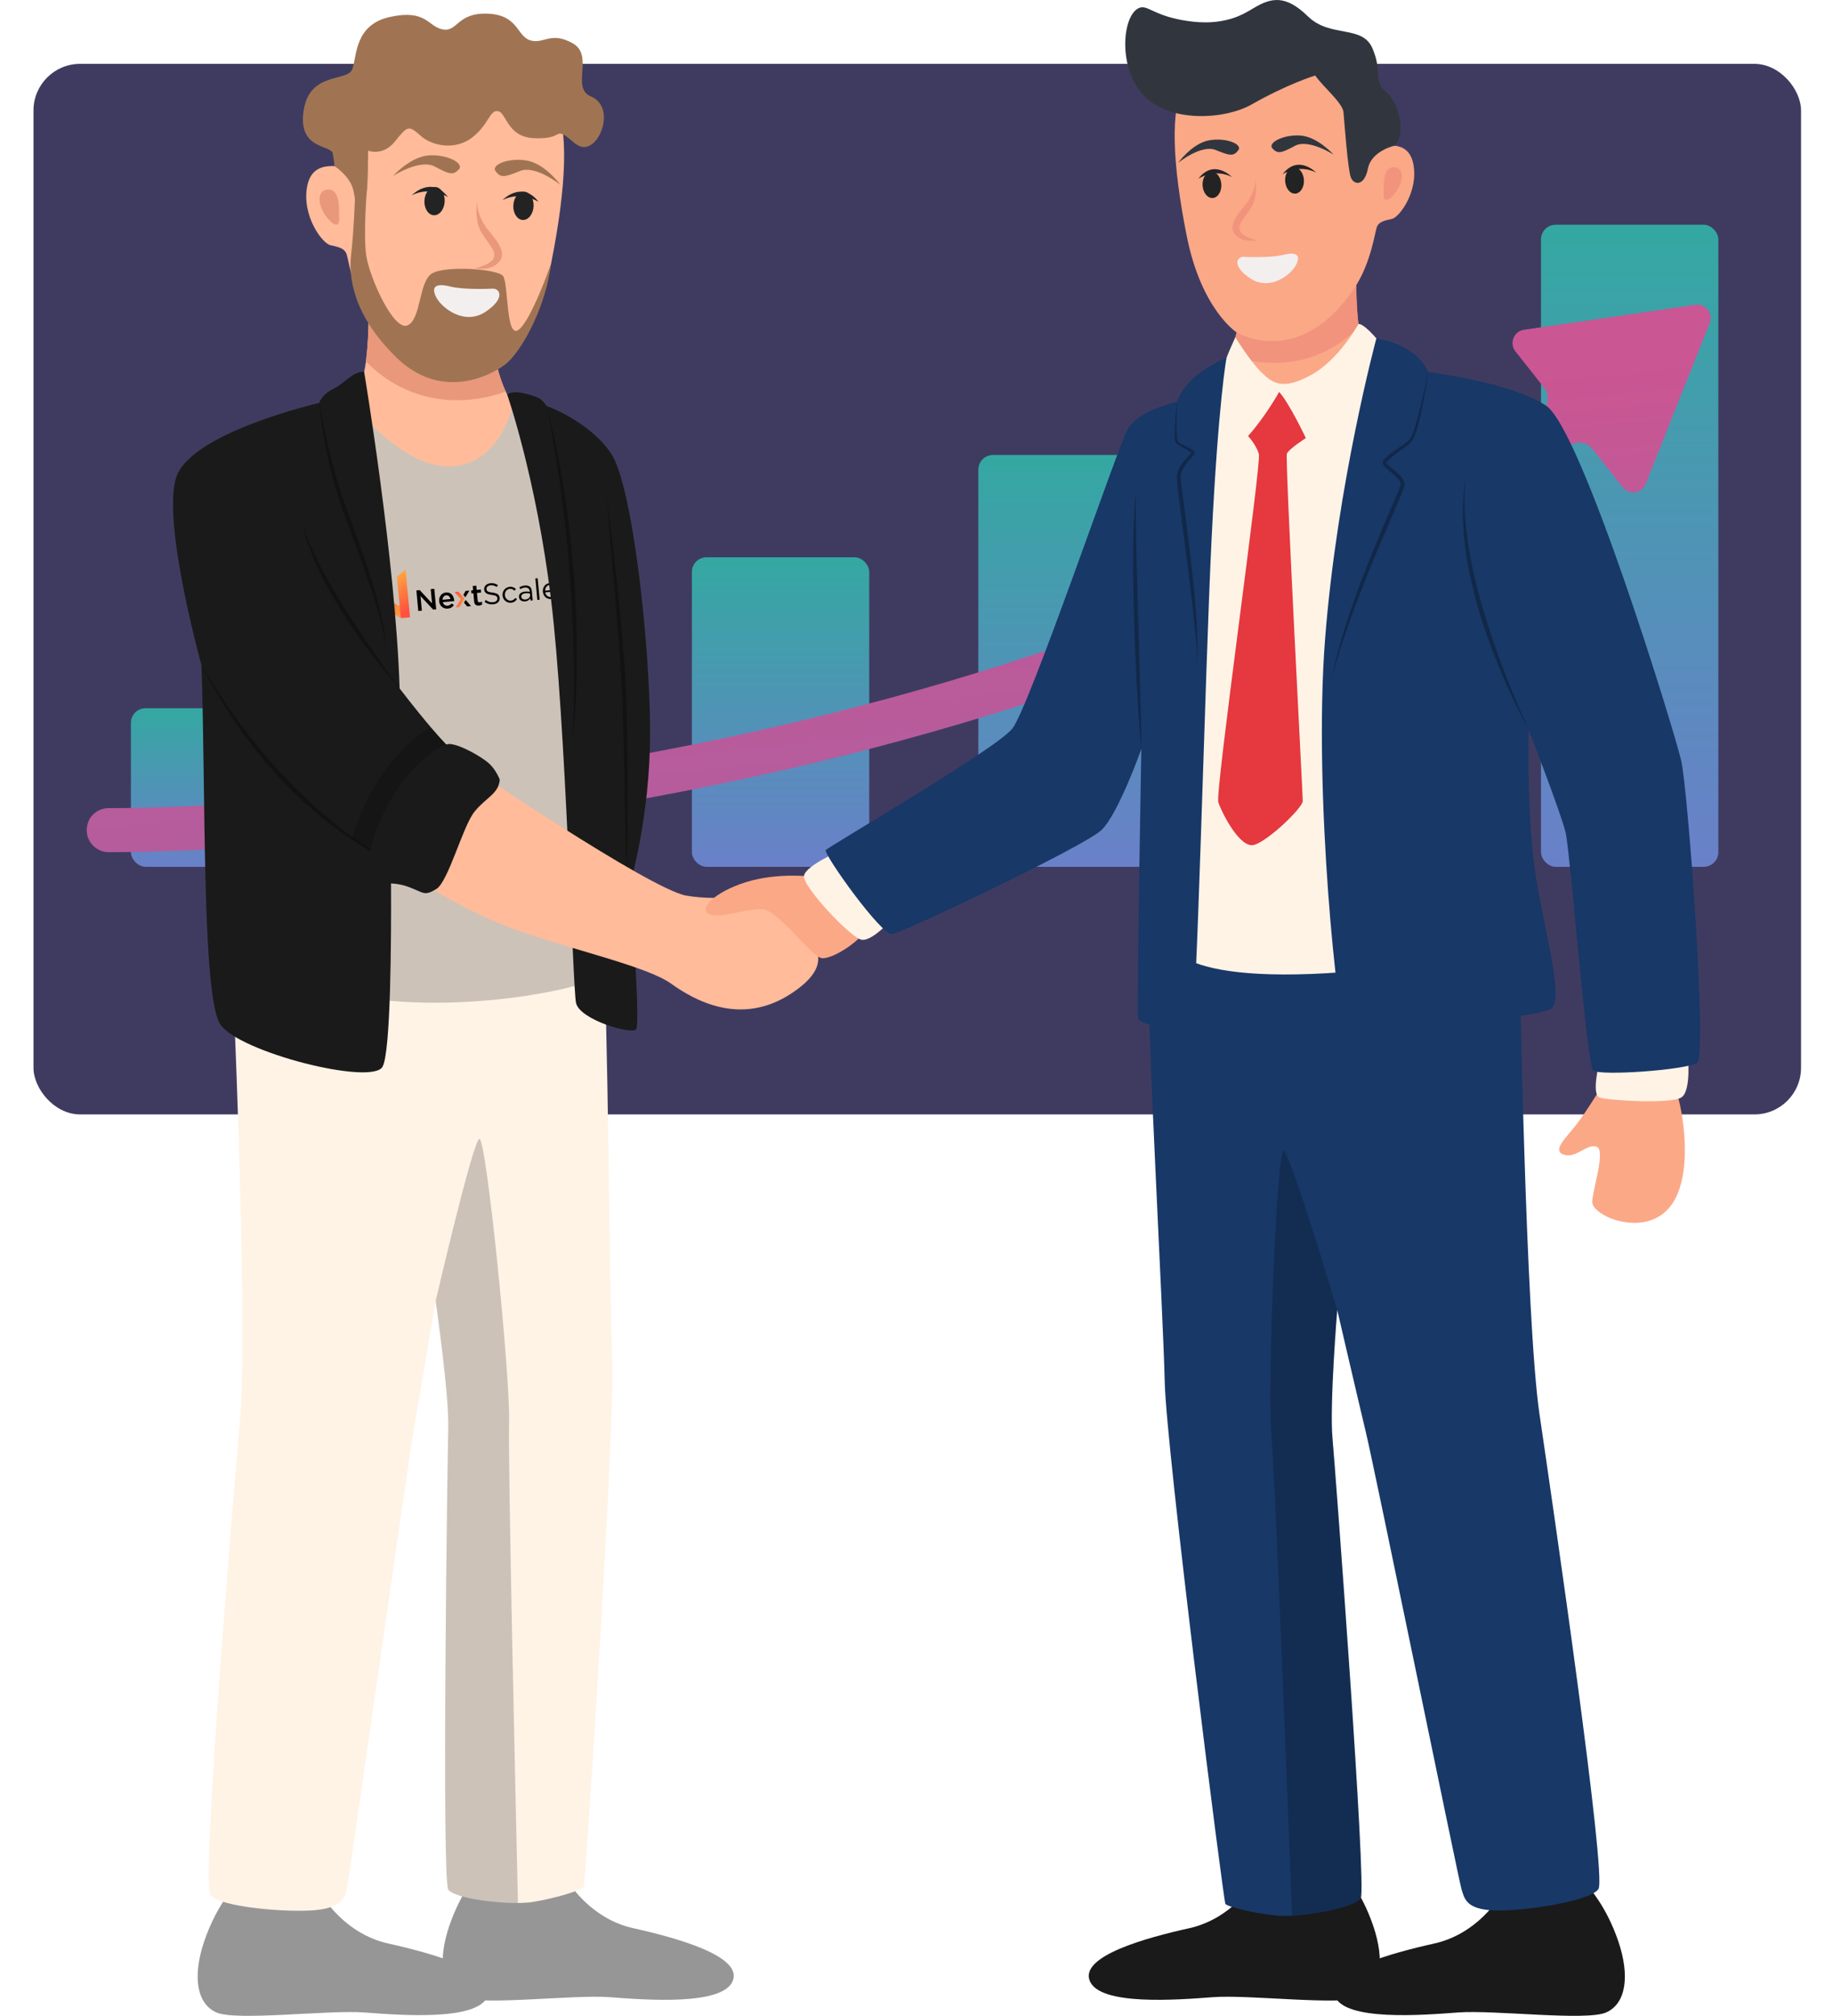<?xml version="1.0" encoding="UTF-8"?> <svg xmlns="http://www.w3.org/2000/svg" xmlns:xlink="http://www.w3.org/1999/xlink" id="Layer_1" data-name="Layer 1" viewBox="0 0 872 958.78"><defs><filter id="drop-shadow-1"><feOffset dx="7" dy="7"></feOffset><feGaussianBlur result="blur" stdDeviation="5"></feGaussianBlur><feFlood flood-color="#000" flood-opacity=".75"></feFlood><feComposite in2="blur" operator="in"></feComposite><feComposite in="SourceGraphic"></feComposite></filter><linearGradient id="Dégradé_sans_nom_3" data-name="Dégradé sans nom 3" x1="104.46" y1="412.28" x2="104.46" y2="336.84" gradientUnits="userSpaceOnUse"><stop offset="0" stop-color="#6a80c9"></stop><stop offset="1" stop-color="#34a8a2"></stop></linearGradient><linearGradient id="Dégradé_sans_nom_3-2" data-name="Dégradé sans nom 3" x1="236.68" x2="236.68" y2="282.9" xlink:href="#Dégradé_sans_nom_3"></linearGradient><linearGradient id="Dégradé_sans_nom_3-3" data-name="Dégradé sans nom 3" x1="371.32" x2="371.32" y2="265.06" xlink:href="#Dégradé_sans_nom_3"></linearGradient><linearGradient id="Dégradé_sans_nom_3-4" data-name="Dégradé sans nom 3" x1="507.59" x2="507.59" y2="216.39" xlink:href="#Dégradé_sans_nom_3"></linearGradient><linearGradient id="Dégradé_sans_nom_3-5" data-name="Dégradé sans nom 3" x1="639.81" x2="639.81" y2="175.83" xlink:href="#Dégradé_sans_nom_3"></linearGradient><linearGradient id="Dégradé_sans_nom_3-6" data-name="Dégradé sans nom 3" x1="775.27" x2="775.27" y2="106.89" xlink:href="#Dégradé_sans_nom_3"></linearGradient><linearGradient id="Dégradé_sans_nom_5" data-name="Dégradé sans nom 5" x1="421.26" y1="208.28" x2="482.98" y2="846" gradientUnits="userSpaceOnUse"><stop offset="0" stop-color="#ca5693"></stop><stop offset="1" stop-color="#766fba"></stop></linearGradient><clipPath id="clippath"><path d="M218.09,281.38l-1.84.17,2.95,3.39-2.36,3.99,1.8-.17c.82-1.44,1.57-2.66,2.38-4.03-.99-1.13-1.93-2.18-2.93-3.36" style="fill: none; stroke-width: 0px;"></path></clipPath><linearGradient id="linear-gradient" x1="219.84" y1="282.82" x2="226.38" y2="285.07" gradientTransform="translate(-3.5 1.38)" gradientUnits="userSpaceOnUse"><stop offset="0" stop-color="#ff523f"></stop><stop offset="1" stop-color="#ffac3f"></stop></linearGradient><clipPath id="clippath-1"><path d="M180.87,295l-.66-7.04c-.03-.37.37-.62.69-.41l9.26,6.11c.35.23.72.32,1.14.29l3.75-.35-2.11-22.66-4.1,3.31,1.26,13.48c.03.37-.37.62-.69.41l-9.78-6.45-4.1,3.31.97,10.4,4.37-.41Z" style="fill: none; stroke-width: 0px;"></path></clipPath><linearGradient id="linear-gradient-2" x1="193.06" y1="288.38" x2="185.23" y2="271.47" gradientTransform="translate(-3.82 4.53)" xlink:href="#linear-gradient"></linearGradient><clipPath id="clippath-2"><path d="M179.63,281.68c.19,2.09.39,4.18.58,6.28-.03-.37.37-.62.69-.41l7.58,4.99,1.69,1.11c.16.11.33.19.51.23l-.57-6.17c.03.37-.37.62-.69.41l-9.78-6.45Z" style="fill: none; stroke-width: 0px;"></path></clipPath><linearGradient id="linear-gradient-3" x1="183.66" y1="279.93" x2="196.45" y2="288.7" gradientTransform="translate(-3.39 4.51)" xlink:href="#linear-gradient"></linearGradient></defs><rect x="8.93" y="23.37" width="840.86" height="499.67" rx="22.18" ry="22.18" style="fill: #3f3b60; filter: url(#drop-shadow-1); stroke-width: 0px;"></rect><g><g><rect x="62.28" y="336.84" width="84.36" height="75.43" rx="6.97" ry="6.97" style="fill: url(#Dégradé_sans_nom_3); stroke-width: 0px;"></rect><rect x="194.5" y="282.9" width="84.36" height="129.38" rx="6.97" ry="6.97" style="fill: url(#Dégradé_sans_nom_3-2); stroke-width: 0px;"></rect><rect x="329.15" y="265.06" width="84.36" height="147.22" rx="6.97" ry="6.97" style="fill: url(#Dégradé_sans_nom_3-3); stroke-width: 0px;"></rect><rect x="465.42" y="216.39" width="84.36" height="195.89" rx="6.97" ry="6.97" style="fill: url(#Dégradé_sans_nom_3-4); stroke-width: 0px;"></rect><rect x="597.63" y="175.83" width="84.36" height="236.44" rx="6.97" ry="6.97" style="fill: url(#Dégradé_sans_nom_3-5); stroke-width: 0px;"></rect><rect x="733.09" y="106.89" width="84.36" height="305.39" rx="6.97" ry="6.97" style="fill: url(#Dégradé_sans_nom_3-6); stroke-width: 0px;"></rect></g><path d="M806.51,144.98l-81.51,11.86c-4.86.71-7.13,6.41-4.09,10.27l13.63,17.27c2.89,3.67,2.09,9.05-1.78,11.66-143.28,96.86-315.27,142.84-436.81,164.46-138.31,24.6-243.07,23.88-244.11,23.86h0c-4.48,0-8.65,2.75-10.03,7.02-2.32,7.19,2.94,13.86,9.81,13.93.07,0,.57,0,1.48,0,13.36,0,114.91-.82,246.05-24.11,124.32-22.08,300.62-69.3,447.52-169.31,3.5-2.38,8.24-1.68,10.87,1.64l14.39,18.23c3.04,3.86,9.12,2.97,10.94-1.59l30.47-76.53c1.82-4.56-1.99-9.38-6.85-8.67Z" style="fill: url(#Dégradé_sans_nom_5); stroke-width: 0px;"></path></g><g><g><path d="M236.59,174.72s18.03-11.49,25.56-49.25c7.53-37.76,8.41-64.82,1.61-77.34-6.8-12.53-63.97-29.66-82.78-11.16-18.82,18.5-14.19,40.73-15.78,42.17s-16.2-4.73-19.02,9.22c-2.81,13.95,6.99,27.33,10.95,28.23,3.96.9,6.84,1.47,7.79,4.42.95,2.95,3.01,17.51,10.47,29.52,0,0-.05,19.29-2.59,28-2.54,8.71-16.91,16.53-19.44,22.48-5.87,13.81,26.59,40.26,57.75,42.6,6.36.48,16.72,1.11,26.15-5.21,13.01-8.73,20.69-28.31,14.54-37.15-.71-1.01-1.16-1.27-2.43-2.47-4.37-4.14-9.57-11.22-12.76-24.05Z" style="fill: #ffbb9a; stroke-width: 0px;"></path><path d="M174.07,171.92c1.27-9.35,1.3-21.4,1.3-21.4,28.36,44.02,61.22,24.19,61.22,24.19.47,1.96,1.08,4.09,1.89,6.35.66,1.87,1.38,3.59,2.09,5.16-5.53,2.04-24.16,8.11-44.78.14-10.43-4.03-17.56-10.17-21.71-14.44Z" style="fill: #e9987c; stroke-width: 0px;"></path><path d="M161.26,99.8s.55-10.44-5.61-9.63c-6.16.81-3.76,10.27,1.58,15.12,5.34,4.85,3.97-2.59,4.02-5.49Z" style="fill: #e9987c; stroke-width: 0px;"></path><path d="M227.22,94.51s-2.12,9.98,2.03,16.42,6.81,8.52,5.6,11.77c-1.21,3.25-8.76,4.86-8.76,4.86,0,0,7.58,1.78,11.58-3.33,4-5.11-3.51-12.01-6.47-16.17s-4.88-9.73-3.98-13.55Z" style="fill: #e9987c; stroke-width: 0px;"></path><ellipse cx="249.03" cy="97.9" rx="6.73" ry="4.82" transform="translate(138.09 341.41) rotate(-86.97)" style="fill: #232324; stroke-width: 0px;"></ellipse><ellipse cx="206.74" cy="95.66" rx="6.73" ry="4.82" transform="translate(100.27 297.05) rotate(-86.97)" style="fill: #232324; stroke-width: 0px;"></ellipse><path d="M256.24,96.05s-8.11-5.48-17.17-.91c0,0,9.22-9.54,17.17.91Z" style="fill: #232324; stroke-width: 0px;"></path><path d="M213.12,93.76s-8.11-5.48-17.17-.91c0,0,9.22-9.54,17.17.91Z" style="fill: #232324; stroke-width: 0px;"></path><path d="M187,83.67s12.78-8.24,19.79-4.48c7.01,3.76,8.78,4.27,11.49,1.37,2.71-2.9-5.63-7.28-14.37-6.64s-16.9,9.75-16.9,9.75Z" style="fill: #a07453; stroke-width: 0px;"></path><path d="M266.57,87.88s-11.83-9.55-19.2-6.55c-7.37,3-9.18,3.32-11.57.15-2.39-3.17,6.37-6.65,14.99-5.08,8.63,1.56,15.78,11.48,15.78,11.48Z" style="fill: #a07453; stroke-width: 0px;"></path><path d="M175.13,71.66s6.84,2.81,12.65-4.25,6.32-8.3,12.14-3c5.82,5.3,16.99,7.13,24.88.85,7.89-6.28,8.14-13.08,12.14-12.38,4,.7,4.28,12.13,16.81,12.82s10.48-3.71,14.6-1.51c4.11,2.2,7.51,8.61,13.34,4.32,5.83-4.29,9.16-18.55-.58-22.63-9.74-4.08,1.76-19.49-8.71-25.32-10.47-5.83-13.68.56-20.15-1.38s-5.56-12.1-20.23-12.68c-14.67-.58-14.24,8.83-21.4,7.49s-7.65-9.69-24.95-5.97c-17.3,3.72-15.79,18.95-18.12,24.97-2.33,6.02-20.1.97-23.06,19.31-2.96,18.34,11.86,16.58,13.74,20.33,0,0,.76,4.04.9,6.36,0,0,7.73,4.99,9.08,11.93,1.35,6.94.68,5.67,4.02,5.75,3.35.08,2.7-20.24,2.9-25.01Z" style="fill: #a07453; stroke-width: 0px;"></path><path d="M168.87,94.44s-.59,16.28-1.83,26.7c-1.24,10.42.72,28.53,21.48,48.83,20.77,20.3,43.67,9.46,51.61,3.53,7.94-5.93,19.62-27.7,22.01-48.04,0,0-9.38,26.98-15.47,31.43-6.09,4.46-4.72-22.25-7.38-25.63-2.66-3.38-27.13-5.06-33.68-1.24-6.55,3.82-5.11,21.73-11.71,24.71s-18.09-22.71-19.66-33.1c-1.57-10.39.45-33.2.45-33.2,0,0-6.85-1.47-5.83,6.01Z" style="fill: #a07453; stroke-width: 0px;"></path><path d="M233.75,137.31s-12.89.63-19.58-1.04c-6.69-1.67-9.26-.08-6.7,5.04,2.56,5.11,13.38,13.64,23.41,7.05,10.03-6.59,6.86-11.63,2.87-11.05Z" style="fill: #f3efee; stroke-width: 0px;"></path></g><path d="M227.83,890.32s-8.46,9.11-14.09,25.66-3.7,29.73,5.79,33.91c9.48,4.18,53.36-1.29,70.39,0,17.04,1.29,53.84,4.18,58.66-7.71,4.82-11.89-27-20.57-47.25-25.07s-31.34-21.43-33.75-26.79c-2.41-5.36-27.91-14.09-39.75,0Z" style="fill: #969696; stroke-width: 0px;"></path><path d="M111.26,897.6s-8.46,9.11-14.09,25.66c-5.62,16.55-3.7,29.73,5.79,33.91,9.48,4.18,53.36-1.29,70.39,0,17.04,1.29,53.84,4.18,58.66-7.71,4.82-11.89-27-20.57-47.25-25.07s-31.34-21.43-33.75-26.79c-2.41-5.36-27.91-14.09-39.75,0Z" style="fill: #969696; stroke-width: 0px;"></path><path d="M277.7,897.5c-.81,1.44-13.18,5.3-23.95,7.07-1.99.33-4.53.49-7.35.51-12.44.08-30.52-2.63-33.13-6.3-3.19-4.5-.45-203.68-.02-219.53.43-15.86-6-60.43-6-60.43,0,0-6.86,40.82-10.07,59.14-3.21,18.32-30.86,214.39-31.98,219.22-1.13,4.82-1.61,9.8-14.47,11.25-12.85,1.44-46.21-1.29-50.62-7.08-4.41-5.78,10.28-181.6,14.14-227.25,3.86-45.64-3.86-216.64-3.86-216.64,9.86-51.64,174.43-12.64,176.58,0,2.14,12.64,3,158.36,4.28,190.5,1.29,32.14-12.75,248.09-13.55,249.54Z" style="fill: #fff3e6; stroke-width: 0px;"></path><path d="M246.4,905.08c-12.44.08-30.52-2.63-33.13-6.3-3.19-4.5-.45-203.68-.02-219.53.43-15.86-6-60.43-6-60.43,0,0,17.57-75.86,20.79-77.14,3.21-1.29,14.78,112.5,14.14,135-.55,19.3,3.16,182.44,4.22,228.4Z" style="opacity: .2; stroke-width: 0px;"></path><path d="M164.84,189.18s25.73,33.64,49.61,32.68c23.88-.96,29.59-29.41,29.59-29.41,0,0,29.64,15.59,37.36,45.81,7.71,30.21,13.49,213.48,9.94,222.43s-79.95,24.43-132.05,10.93c-52.1-13.5-31.21-224.68-31.53-240.11-.32-15.43,20.49-31.29,37.08-42.32Z" style="fill: #fff3e6; stroke-width: 0px;"></path><path d="M164.84,189.18s25.73,33.64,49.61,32.68c23.88-.96,29.59-29.41,29.59-29.41,0,0,29.64,15.59,37.36,45.81,7.71,30.21,13.49,213.48,9.94,222.43s-79.95,24.43-132.05,10.93c-52.1-13.5-31.21-224.68-31.53-240.11-.32-15.43,20.49-31.29,37.08-42.32Z" style="opacity: .2; stroke-width: 0px;"></path><g><path d="M226.9,282.01l1.98-.18-.13-1.44-1.98.18-.19-2.02-1.7.16.19,2.02-.94.09.13,1.44.94-.09.36,3.89c.04.41.12.75.25,1.01.13.26.3.47.5.62.21.15.45.25.72.3.27.05.56.06.86.03s.59-.09.83-.18c.24-.09.46-.2.66-.34l-.13-1.38c-.32.2-.66.31-1.02.35-.29.03-.52-.02-.69-.15-.17-.13-.27-.36-.3-.69l-.34-3.63ZM231.44,280.17c-.02-.22,0-.44.09-.64.08-.2.2-.39.37-.54.17-.16.38-.29.63-.4.25-.11.53-.18.85-.21.5-.05.99,0,1.47.12.48.12.96.35,1.45.68l.56-.91c-.54-.35-1.09-.6-1.64-.75-.55-.15-1.19-.19-1.91-.12-.47.04-.89.15-1.27.32-.38.17-.7.39-.97.66-.27.26-.46.57-.59.91-.13.34-.17.71-.14,1.1s.14.76.29,1.04c.16.29.39.53.68.73.29.2.65.36,1.08.48.43.12.93.22,1.5.29.52.06.96.14,1.3.23.34.09.61.2.81.33.2.13.35.28.44.46.09.18.15.38.17.61.05.5-.11.93-.48,1.27-.37.34-.88.55-1.54.61s-1.29,0-1.83-.17c-.54-.18-1.09-.48-1.65-.9l-.61.87c.64.47,1.29.81,1.96,1,.67.19,1.4.25,2.18.18.48-.05.92-.15,1.32-.32.4-.17.73-.39,1-.66.27-.27.47-.58.6-.94.13-.36.18-.75.14-1.17-.07-.75-.38-1.32-.94-1.7-.56-.38-1.39-.64-2.5-.78-.55-.06-1-.14-1.36-.23-.36-.09-.64-.21-.85-.34-.21-.14-.36-.29-.45-.47-.09-.18-.15-.39-.17-.62ZM245.93,284.97l-.74-.58c-.26.33-.56.62-.9.86-.34.24-.74.38-1.21.42-.38.04-.74,0-1.07-.12-.33-.11-.63-.29-.89-.52-.26-.23-.48-.52-.64-.85-.17-.33-.27-.69-.3-1.08s0-.76.09-1.11c.1-.35.25-.66.46-.94.21-.28.47-.5.77-.67.3-.17.64-.28,1-.31.49-.05.92.02,1.28.2.36.18.7.41,1.01.68l.64-.82c-.18-.16-.38-.31-.59-.45-.21-.14-.44-.26-.68-.35-.24-.09-.51-.16-.79-.2-.29-.04-.6-.04-.94-.01-.53.05-1.01.2-1.45.44-.43.24-.8.55-1.1.93-.3.38-.52.8-.66,1.28-.14.48-.19.97-.14,1.49s.19.99.41,1.43c.23.44.52.81.89,1.12.36.31.78.54,1.25.7.47.16.97.21,1.5.16.68-.06,1.24-.25,1.67-.55.44-.31.82-.68,1.14-1.13ZM249.66,279.46c.68-.06,1.22.05,1.63.35.41.3.64.77.7,1.42l.02.25c-.33-.06-.68-.11-1.03-.13-.35-.02-.76-.01-1.22.03s-.87.13-1.24.27c-.37.14-.68.32-.94.54-.26.22-.45.49-.57.79-.12.31-.16.65-.13,1.03s.14.7.32.97c.18.27.41.48.68.65.27.17.58.28.91.35.33.06.66.08,1,.05.64-.06,1.16-.24,1.56-.53.4-.29.71-.61.93-.96l.1,1.09,1.03-.1-.41-4.41c-.09-.96-.42-1.66-1-2.1-.58-.44-1.36-.61-2.34-.52-.53.05-1,.15-1.4.29-.4.15-.79.33-1.17.55l.4.85c.32-.19.65-.35.99-.48.34-.13.72-.22,1.15-.26ZM249.96,282.16c.44-.04.85-.05,1.2-.01.36.03.67.07.95.12l.07.7c.03.29-.01.56-.12.81-.1.25-.25.47-.46.66-.2.19-.44.35-.73.48-.28.12-.59.2-.93.23-.24.02-.47.01-.7-.03-.22-.05-.42-.12-.6-.23-.18-.11-.32-.25-.44-.42-.11-.17-.18-.37-.2-.6-.04-.47.1-.85.44-1.15.34-.3.84-.49,1.52-.55ZM256.72,285.22l-.95-10.19-1.08.1.95,10.19,1.08-.1ZM259.4,281.73l5.71-.53c0-.07,0-.13,0-.18v-.15c-.06-.53-.18-1.02-.38-1.47-.19-.45-.45-.84-.77-1.15-.32-.32-.7-.56-1.14-.72-.44-.16-.92-.22-1.45-.17-.5.05-.96.19-1.36.42-.41.24-.75.54-1.02.91-.28.37-.48.79-.61,1.27-.13.48-.17.98-.12,1.5.05.56.2,1.06.43,1.51.24.45.53.82.89,1.12.36.3.76.52,1.22.66.45.14.93.19,1.42.14.69-.06,1.25-.24,1.7-.53.44-.29.83-.66,1.15-1.1l-.73-.54c-.27.33-.57.61-.92.83-.34.22-.76.35-1.27.4-.32.03-.62,0-.92-.08-.3-.08-.57-.21-.83-.4-.25-.19-.47-.43-.64-.71-.18-.29-.3-.63-.38-1.01ZM259.33,280.94c0-.36.06-.69.16-1,.1-.31.25-.58.43-.82.18-.24.4-.43.66-.58.26-.15.54-.24.86-.27.36-.03.68,0,.97.11.29.11.53.27.75.47.21.21.38.45.52.74.13.29.23.59.29.92l-4.62.43ZM205.52,286.95l-5.85-6.27-1.59.15.91,9.77,1.7-.16-.65-6.95,6.03,6.45,1.44-.13-.91-9.77-1.7.16.63,6.76ZM210.64,286.4l5.42-.5c0-.08,0-.16,0-.24,0-.07,0-.15-.01-.22-.05-.53-.17-1.03-.37-1.5-.19-.47-.45-.87-.78-1.21-.33-.34-.72-.59-1.18-.76-.46-.17-.99-.23-1.57-.18-.53.05-1.01.2-1.42.44-.42.25-.77.56-1.06.94-.29.38-.5.81-.63,1.29-.13.48-.18.99-.13,1.52.05.58.2,1.09.44,1.54.24.45.54.83.92,1.13.37.3.8.53,1.27.67.48.14.98.19,1.51.14.68-.06,1.25-.24,1.72-.54.47-.3.86-.67,1.17-1.12l-1.07-.79c-.27.32-.55.56-.85.74-.29.18-.65.29-1.07.32-.55.05-1.03-.07-1.44-.35-.41-.29-.7-.73-.86-1.32ZM210.52,285.28c.02-.58.18-1.07.49-1.46.31-.39.72-.61,1.24-.66.28-.03.53,0,.76.08.23.08.43.2.6.36.17.16.32.35.43.58.12.23.2.48.25.74l-3.78.35ZM221.41,284.07c.63-1.06,1.26-2.11,1.89-3.17l-1.8.17-1.07,1.88.99,1.13ZM220.74,286.66l1.51,1.78,1.84-.17-2.57-2.94-.79,1.33Z" style="stroke-width: 0px;"></path><g style="clip-path: url(#clippath);"><rect x="216.48" y="281.34" width="4.56" height="7.4" transform="translate(-25.49 21.51) rotate(-5.32)" style="fill: url(#linear-gradient); stroke-width: 0px;"></rect></g><g style="clip-path: url(#clippath-1);"><rect x="175.4" y="271.75" width="18.65" height="22.84" transform="translate(-25.46 18.35) rotate(-5.32)" style="fill: url(#linear-gradient-2); stroke-width: 0px;"></rect></g><polygon points="183.31 291.65 183.31 291.65 183.59 294.74 187.45 294.38 183.31 291.65" style="fill: #969696; fill-rule: evenodd; stroke-width: 0px;"></polygon><polygon points="187.01 284.03 186.29 276.31 182.43 279.42 182.59 281.12 187.01 284.03" style="fill: #969696; fill-rule: evenodd; stroke-width: 0px;"></polygon><g style="clip-path: url(#clippath-2);"><rect x="180.22" y="281.2" width="9.86" height="13.18" transform="translate(-25.89 18.41) rotate(-5.32)" style="fill: url(#linear-gradient-3); stroke-width: 0px;"></rect></g></g><path d="M241.31,187.74s13.8,39.58,20.84,97.43c7.04,57.86,10.25,183.54,11.86,191.73,1.61,8.2,26.68,15.27,28.61,12.7s-1.5-52.93-3.21-67.93c0,0,9.86-32.14,9.86-73.29s-8.25-117.21-18.54-132.64c-10.29-15.43-30.7-22.66-30.7-22.66,0,0-1.85-2.92-4.02-3.91-2.17-.99-11.88-4.37-14.7-1.43Z" style="fill: #1a1a1a; stroke-width: 0px;"></path><g style="opacity: .29;"><path d="M260.02,193.09c6.93,26.01,10.73,52.79,12.95,79.59,1.66,21.72,1.99,43.81.67,65.56-.39,4.83-.8,10.27-1.24,15.08.11-4.82.32-10.26.49-15.11.92-48.59-3.24-97.47-12.86-145.12h0Z" style="stroke-width: 0px;"></path></g><g style="opacity: .29;"><path d="M298.11,419.53c-.89-29.91-1.05-62.46-2.34-92.23-1.35-26.7-5.14-64.93-7.31-91.95,1.06,7.62,1.96,15.26,2.91,22.89,2.63,22.94,5.09,45.9,6.39,68.96,1.12,30.26,1.01,62.03.34,92.32h0Z" style="stroke-width: 0px;"></path></g><path d="M198.47,419.53c-2.58.32-12.54-9.64-12.54-9.64,0,0,.06,4.62.1,11.85.11,24.44-.09,78.71-4.06,85.65-5.15,9-68.15-6.86-77.15-20.14-9-13.29-6.85-113.57-9-171,0,0-18.85-67.72-12-89.15,6.86-21.42,68.04-35.46,68.04-35.46,0,0,.86-3.75,6.64-6.64,5.79-2.9,9.29-8.36,14.72-8.2,0,0,14.96,89.41,16.89,150.64,0,0,7.53,9.88,14.95,18.6,4.58,5.38,9.13,10.33,11.83,12.21,7.08,4.93-15.85,60.96-18.42,61.28Z" style="fill: #1a1a1a; stroke-width: 0px;"></path><g style="opacity: .29;"><path d="M190.11,327.44c-17.78-20.15-40.87-52.17-46.29-78.59.63,1.81,1.24,3.62,1.83,5.43,4.79,12.45,11.48,24.08,18.56,35.36,8.1,12.94,16.93,25.43,25.9,37.8h0Z" style="stroke-width: 0px;"></path></g><g style="opacity: .29;"><path d="M151.86,191.64c2.74,14.78,6,29.52,10.72,43.8,5.04,14.18,10.54,28.27,14.87,42.72,2.85,9.63,5.64,19.45,6.22,29.52-1.38-9.97-4.59-19.52-7.71-29.04-4.77-14.32-10.29-28.31-15.18-42.6-4.53-14.43-7.35-29.38-8.93-44.39h0Z" style="stroke-width: 0px;"></path></g><g style="opacity: .29;"><path d="M95.82,316.25c19.34,33.04,44.61,62.99,76.14,84.96,4.49,3.14,9.13,6.08,13.97,8.68-39.56-19.21-70.51-54.77-90.11-93.64h0Z" style="stroke-width: 0px;"></path></g><path d="M220.97,363.07s87.86,59.68,105.43,62.89c17.57,3.21,37.71-2.57,48.21,8.79,10.5,11.36,25.93,21.86,1.93,37.71s-46.07,3.43-57.43-4.71-47.79-16.21-73.29-25.36c-25.5-9.14-45.43-22.86-45.43-22.86,0,0,17.36-23.25,20.57-56.46Z" style="fill: #ffbb9a; stroke-width: 0px;"></path><path d="M198.47,419.53c-2.58.32-12.54-9.64-12.54-9.64,0,0-7.3-3.33-18.41-11.11,1.3-4.83,3.45-10.56,6.64-17.23,9.01-18.8,22.72-31.5,30.9-35.51,4.58,5.38,9.13,10.33,11.83,12.21,7.08,4.93-15.85,60.96-18.42,61.28Z" style="opacity: .2; stroke-width: 0px;"></path><path d="M237.76,370.83s-1.88-5.04-5.57-8.11-12.72-8.28-17.92-8.84c-5.2-.56-21.56,11.69-31.45,32.33-9.88,20.64-8.36,31-2.96,32.85,5.4,1.85,7.81.27,14.82,2.91,7.02,2.63,7.11,4.36,12.87.87,5.76-3.49,12.54-29.77,18.12-36.71,5.58-6.94,11.5-8.47,12.08-15.28Z" style="fill: #1a1a1a; stroke-width: 0px;"></path></g><g><g><path d="M588.32,158.11s-16.75-10.68-23.74-45.76c-6.99-35.09-7.8-60.22-1.48-71.86,6.32-11.64,59.44-27.54,76.91-10.35,17.48,17.19,13.17,37.84,14.65,39.18,1.48,1.33,15.06-4.39,17.67,8.57,2.61,12.97-6.5,25.39-10.18,26.23-3.68.84-6.35,1.36-7.23,4.11-.88,2.74-2.8,16.27-9.73,27.43,0,0,.05,17.92,2.4,26.01,2.35,8.1,15.71,15.36,18.06,20.89,5.45,12.84-24.71,37.4-53.66,39.57-5.91.44-15.53,1.03-24.29-4.85-12.08-8.11-19.21-26.31-13.5-34.52.66-.94,1.08-1.18,2.26-2.29,4.06-3.85,8.9-10.43,11.86-22.34Z" style="fill: #fba887; stroke-width: 0px;"></path><path d="M646.4,155.52c-1.17-8.69-1.2-19.88-1.2-19.88-26.36,40.89-56.88,22.46-56.88,22.46-.44,1.82-1.01,3.8-1.75,5.9-.62,1.74-1.28,3.34-1.94,4.79,5.13,1.89,22.44,7.54,41.6.14,9.69-3.74,16.32-9.45,20.17-13.41Z" style="fill: #f2947d; stroke-width: 0px;"></path><path d="M658.32,88.52s-.51-9.7,5.21-8.95c5.72.76,3.49,9.55-1.48,14.05-4.97,4.5-3.69-2.41-3.74-5.1Z" style="fill: #f2947d; stroke-width: 0px;"></path><path d="M592.2,122.19s11.98.59,18.19-.96,8.6-.07,6.22,4.68c-2.38,4.75-12.43,12.67-21.75,6.54-9.31-6.12-6.37-10.81-2.66-10.26Z" style="fill: #f3efee; stroke-width: 0px;"></path><path d="M597.04,83.59s1.97,9.27-1.89,15.26c-3.86,5.98-6.33,7.91-5.2,10.94s8.14,4.52,8.14,4.52c0,0-7.04,1.66-10.76-3.09-3.72-4.75,3.27-11.16,6.02-15.03,2.75-3.87,4.53-9.04,3.7-12.59Z" style="fill: #f2947d; stroke-width: 0px;"></path><ellipse cx="576.55" cy="87.95" rx="4.47" ry="6.25" transform="translate(-3.83 30.48) rotate(-3.02)" style="fill: #232324; stroke-width: 0px;"></ellipse><ellipse cx="615.84" cy="85.88" rx="4.47" ry="6.25" transform="translate(-3.67 32.54) rotate(-3.02)" style="fill: #232324; stroke-width: 0px;"></ellipse><path d="M570.08,85.01s7.54-5.09,15.95-.84c0,0-8.56-8.86-15.95.84Z" style="fill: #232324; stroke-width: 0px;"></path><path d="M610.14,82.9s7.54-5.09,15.95-.84c0,0-8.56-8.86-15.95.84Z" style="fill: #232324; stroke-width: 0px;"></path><path d="M634.41,73.53s-11.87-7.66-18.38-4.17c-6.51,3.49-8.16,3.96-10.68,1.27-2.52-2.69,5.23-6.76,13.36-6.16s15.7,9.06,15.7,9.06Z" style="fill: #31363e; stroke-width: 0px;"></path><path d="M560.48,77.42s11-8.87,17.84-6.08c6.84,2.79,8.53,3.08,10.75.14,2.22-2.94-5.91-6.18-13.93-4.73s-14.66,10.66-14.66,10.66Z" style="fill: #31363e; stroke-width: 0px;"></path><path d="M663.42,69.28s-11,2.43-12.67,10.89c-1.67,8.45-6.52,7.94-8.06,4.36-1.54-3.58-3.15-26.81-3.57-31.22s-9.89-12.2-13.44-17.4c0,0-13.03,3.96-30.17,13.73-12.56,7.16-38.87,9.1-51.61-4.41-12.05-12.77-10.11-37.49-2.29-41.32,4.05-1.99,6.65,3.13,20.84,5.66,6.82,1.22,14.96,1.92,23.81-.84,3.63-1.13,6.67-2.79,10-4.8,8.4-5.07,15.26-6.59,25.93,3.84,10.67,10.42,25.93,3.84,30.77,15.33,4.85,11.5.24,15.59,6.48,20.66,6.24,5.07,9.64,20.32,3.99,25.52Z" style="fill: #31363e; stroke-width: 0px;"></path></g><path d="M639.19,890.32s8.46,9.11,14.09,25.66c5.62,16.55,3.7,29.73-5.79,33.91-9.48,4.18-53.36-1.29-70.39,0-17.04,1.29-53.84,4.18-58.66-7.71-4.82-11.89,27-20.57,47.25-25.07,20.25-4.5,31.34-21.43,33.75-26.79,2.41-5.36,27.91-14.09,39.75,0Z" style="fill: #1a1a1a; stroke-width: 0px;"></path><path d="M755.76,897.6s8.46,9.11,14.09,25.66c5.62,16.55,3.7,29.73-5.79,33.91-9.48,4.18-53.36-1.29-70.39,0-17.04,1.29-53.84,4.18-58.66-7.71-4.82-11.89,27-20.57,47.25-25.07,20.25-4.5,31.34-21.43,33.75-26.79,2.41-5.36,27.91-14.09,39.75,0Z" style="fill: #1a1a1a; stroke-width: 0px;"></path><path d="M582.94,905.51c.9,1.39,13.48,4.48,24.34,5.59,2.01.21,4.55.21,7.37.06,12.42-.68,30.3-4.5,32.68-8.32,2.91-4.69-12.06-203.32-13.46-219.12-1.4-15.8,2.28-60.68,2.28-60.68,0,0,9.35,40.32,13.68,58.41,4.33,18.09,43.97,212.09,45.38,216.84,1.42,4.74,2.21,9.68,15.13,10.34,12.91.65,46.04-4.13,50.09-10.18,4.05-6.04-21.41-180.63-28.07-225.95-6.66-45.32-9.45-216.47-9.45-216.47-13.01-50.94-174.88-1.9-176.25,10.84-1.36,12.75,6.73,158.25,7.43,190.4.69,32.16,27.96,246.84,28.85,248.24Z" style="fill: #183867; stroke-width: 0px;"></path><path d="M614.65,911.15c12.42-.68,30.3-4.5,32.68-8.32,2.91-4.69-12.06-203.32-13.46-219.12-1.4-15.8,2.28-60.68,2.28-60.68,0,0-22.2-74.64-25.49-75.72-3.28-1.09-7.84,113.2-5.82,135.61,1.73,19.23,8.05,182.29,9.82,228.23Z" style="opacity: .2; stroke-width: 0px;"></path><path d="M646.22,154.14s-9.2,17.03-22.7,24.32-18.21,3.86-23.68-1.61c-5.46-5.46-12.14-16.42-12.14-16.42,0,0-4.57,9.35-7.3,18.67s-30.38,176.79-24.59,268.07c0,0,.64,24.43,101.57,13.5,0,0,16.29-228.21,15.43-256.07-.86-27.86-23.36-51.72-26.58-50.46Z" style="fill: #fff3e6; stroke-width: 0px;"></path><path d="M608.52,186.39s-6.21,11.36-14.79,21c0,0,3.86,4.07,5.14,8.57,1.29,4.5-20.89,160.82-19.29,165.64,1.61,4.82,10.29,22.18,17.04,20.25,6.75-1.93,23.14-17.68,23.14-20.89s-8.52-162.96-7.55-165.21c.96-2.25,9-7.39,9-7.39,0,0-7.71-16.45-12.7-21.96Z" style="fill: #e5383f; stroke-width: 0px;"></path><path d="M386.31,416.96s-16.07-2.14-31.29,2.57c-15.21,4.71-22.93,12.86-17.57,15.21s16.93-2.57,24.86-2.36,23.79,22.93,28.71,23.36,18-7.5,22.71-15.64c4.71-8.14-18.85-22.66-27.43-23.14Z" style="fill: #fba887; stroke-width: 0px;"></path><path d="M400.45,404.32s-17.32,7.26-17.98,12.31,22.27,29.47,27.41,30.33,14.5-9.86,14.5-9.86l-23.93-32.79Z" style="fill: #fff3e6; stroke-width: 0px;"></path><path d="M583.46,170.24s-18.44,6.73-23.58,20.87c0,0-18.64,4.07-23.57,13.29-4.93,9.21-46.71,132.21-54.75,142.18-8.04,9.96-87.43,56.04-88.71,57.75-1.29,1.71,26.43,40.61,31.54,39.96s91.57-41.79,99.61-49.5c8.04-7.71,18.96-38.57,18.96-38.57,0,0-2.25,124.07-1.61,127.93.64,3.86,22.82,7.07,25.39,5.79s6.43-168.43,9.64-233.68c3.21-65.25,7.08-86.01,7.08-86.01Z" style="fill: #183867; stroke-width: 0px;"></path><g style="opacity: .29;"><path d="M542.95,356.21c-1.81-20.39-2.82-40.84-3.46-61.29-.47-20.45-.98-40.98.89-61.39,0,0-.08,7.67-.08,7.67.3,36.85,2.25,78.18,2.66,115.01h0Z" style="stroke-width: 0px;"></path></g><g style="opacity: .29;"><path d="M559.88,191.1c-.12,5.45-.37,10.93-.03,16.33.1.8.1,1.99.48,2.63,2.2,1.83,5.29,2.47,7.53,4.33.14.17.42.34.45.95-.12.87-.85,1.48-1.36,2.12-2.28,2.63-5.03,5.6-5.3,9.06.17,4.77,2.29,18.23,2.83,23.17,2.34,18.95,4.79,37.96,5.22,57.07,0,0,.02,4.1.02,4.1l-.19,4.09c-.04-5.46-.54-10.89-1.08-16.31-1.66-16.27-3.86-32.47-5.95-48.7-.85-7.84-2.3-15.64-2.61-23.54.4-4.14,3.39-7.15,5.95-9.95.37-.4.75-.79,1.03-1.23,0,0-.03.05,0,.07.04.26.07.15-.03.08-2.24-1.82-5.18-2.56-7.33-4.59-.72-1.11-.52-2.15-.63-3.33-.03-5.5.44-10.93,1-16.37h0Z" style="stroke-width: 0px;"></path></g><path d="M762.81,515.32s-7.71,12.86-12.86,19.5-11.79,12.43-6,14.36,10.71-5.14,15.43-3.86c4.71,1.29-1.5,19.5-1.93,26.14-.43,6.64,24,17.36,36.43,3.21,12.43-14.14,6.64-47.14,3.64-55.29s-33-6.88-34.71-4.07Z" style="fill: #fba887; stroke-width: 0px;"></path><path d="M760.86,505.03s-3.87,15.43,0,16.93c3.87,1.5,34.09,3.21,39.02,0s3-20.79,3-20.79l-42.02,3.86Z" style="fill: #fff3e6; stroke-width: 0px;"></path><path d="M654.77,160.95s-18.61,68.94-24.39,142.87c-5.79,73.93,6.43,185.4,9.64,186.4,3.21,1,91.29-5.43,98.04-10.57s-5.68-44.68-8.68-72.11-2.14-60.43-2.14-60.43c0,0,15.43,39.86,17.57,48.86s10.07,110.36,13.07,113.14,44.57-.21,49.5-3.64-4.39-129.96-7.61-143.79c-3.21-13.82-47.25-157.5-64.29-168.75-17.04-11.25-56.04-15.96-56.04-15.96,0,0-4.14-12.52-24.68-16.01Z" style="fill: #183867; stroke-width: 0px;"></path><g style="opacity: .29;"><path d="M727.24,347.1c-17.7-32.91-36.5-82-30-119.57-.53,5.18-.67,10.38-.41,15.56.72,15.54,4.11,30.84,8.43,45.75,5.82,19.94,13.4,39.35,21.98,58.27h0Z" style="stroke-width: 0px;"></path></g><g style="opacity: .29;"><path d="M679.45,176.96c-.93,6.7-2.12,13.36-3.55,19.98-.76,3.3-1.57,6.6-2.75,9.83-.51,1.25-.96,2.53-1.92,3.57-3.6,3.45-8.35,5.67-11.56,9.46-.09.18-.19.3-.12.42.78,1.24,2.26,2.14,3.39,3.13,2.62,2.12,6.65,5.28,4.71,9.17-1.18,3.25-4.5,10.8-5.86,14.08-8.05,18.57-15.88,37.27-22.34,56.47-2.25,6.37-4.07,12.87-5.86,19.39.73-3.3,1.34-6.63,2.25-9.89.61-2.48,1.95-7.35,2.68-9.79,5.81-19.45,13.5-38.31,21.44-56.96,1.58-3.81,5.05-11.18,6.3-15,.14-.37.1-.57.05-.9-.61-2.19-2.75-3.68-4.48-5.2-1.47-1.43-5.21-3.35-3.61-5.82,3.26-4.05,8.29-6.1,12.07-9.54,2.62-3.65,3.38-8.38,4.67-12.66,1.74-6.52,3.12-13.13,4.49-19.75h0Z" style="stroke-width: 0px;"></path></g></g></svg> 